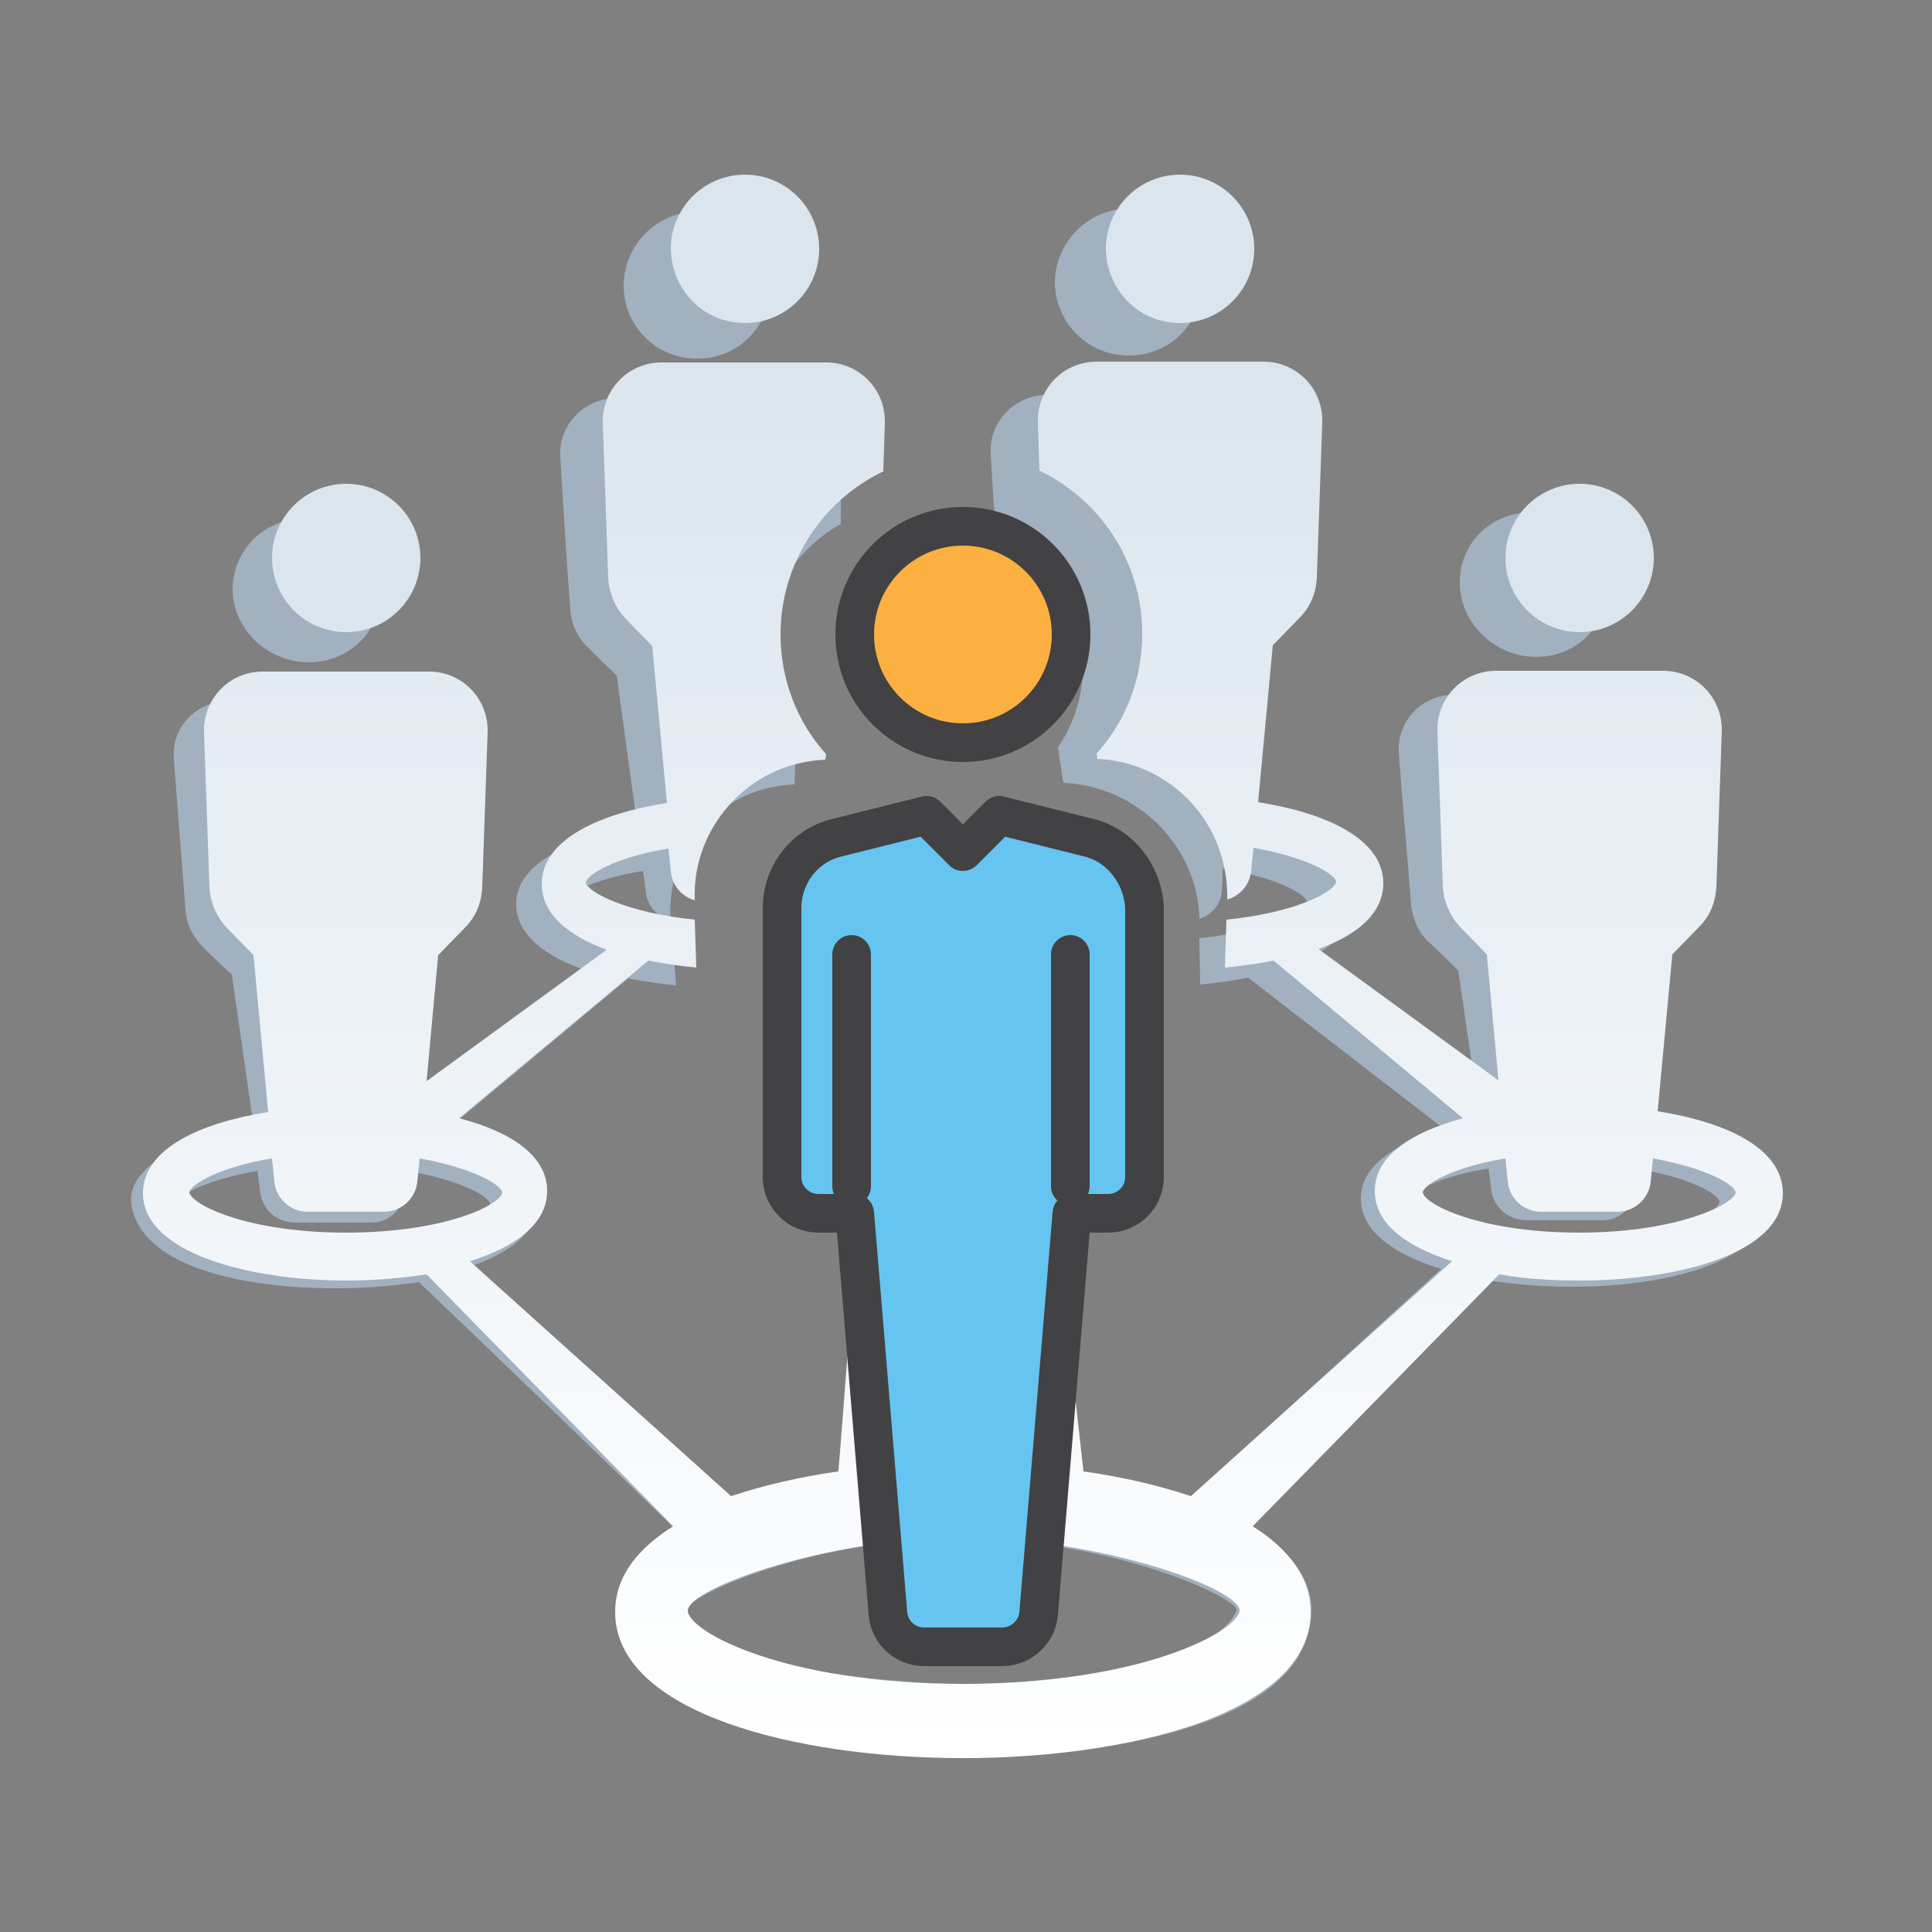 <?xml version="1.0" encoding="utf-8"?>
<!-- Generator: Adobe Illustrator 26.0.3, SVG Export Plug-In . SVG Version: 6.00 Build 0)  -->
<svg version="1.1" xmlns="http://www.w3.org/2000/svg" xmlns:xlink="http://www.w3.org/1999/xlink" x="0px" y="0px" width="250px"
	 height="250px" viewBox="0 0 250 250" style="enable-background:new 0 0 250 250;" xml:space="preserve">
<rect x="0" y="0" width="250" height="250" fill="#808080" stroke="none"/>
<style type="text/css">
	.st0{fill:#A2B1C0;}
	.st1{fill:url(#SVGID_1_);}
	.st2{fill:#DBE5EE;}
	.st3{fill:url(#SVGID_00000019664714805477512250000005809794157261235377_);}
	.st4{display:none;}
	.st5{display:inline;fill:#FFFFFF;}
	.st6{fill:#65C5F0;stroke:#424143;stroke-width:5;stroke-linecap:round;stroke-linejoin:round;stroke-miterlimit:10;}
	.st7{fill:#FBB041;stroke:#424143;stroke-width:5;stroke-linecap:round;stroke-linejoin:round;stroke-miterlimit:10;}
	.st8{fill:none;stroke:#424143;stroke-width:5;stroke-linecap:round;stroke-linejoin:round;stroke-miterlimit:10;}
</style>
<g id="Layer_5">
	<g>
		<g>
			<path class="st0" d="M40,85.7c5.3,0,9.4-4.2,9.2-9.3c-0.2-5.1-4.6-9.3-9.8-9.3c-5.3,0-9.4,4.2-9.3,9.4
				C30.3,81.6,34.7,85.7,40,85.7z"/>
			<path class="st0" d="M90.3,46.4c5.3,0,9.4-4.3,9.4-9.5c0-5.2-4.3-9.5-9.5-9.5c-5.2,0-9.5,4.3-9.5,9.6
				C80.7,42.2,85,46.5,90.3,46.4z"/>
			<path class="st0" d="M198.8,85c5.3,0,9.4-4.2,9.2-9.4c-0.2-5.2-4.6-9.4-9.9-9.3c-5.3,0-9.4,4.2-9.2,9.4
				C189.1,80.8,193.5,85,198.8,85z"/>
			<path class="st0" d="M146.2,46c5.2,0,9.4-4.3,9.4-9.5c0-5.3-4.3-9.5-9.6-9.5c-5.2,0-9.5,4.4-9.5,9.6
				C136.6,41.9,140.9,46.1,146.2,46z"/>
			<path class="st0" d="M211.9,145.3c0.4-7.9,0.5-11.8,0.9-19.7c1.3-1.4,2-2.1,3.3-3.5c1.3-1.4,2-3.1,1.9-5
				c-0.1-7.8-0.2-11.7-0.3-19.6c-0.1-4.2-3.6-7.6-7.9-7.6c-4.3,0-6.5,0-10.8,0c-4.3,0-6.5,0-10.8,0c-4.3,0-7.5,3.5-7.2,7.6
				c0.6,7.8,1,11.7,1.6,19.6c0.2,1.9,1,3.7,2.5,5c1.5,1.4,2.2,2.1,3.6,3.5c0.9,6.3,1.4,9.5,2.3,15.8c-8-5.5-16-10.9-24-16.4
				c4.9-1.8,8.2-4.5,8-8.3c-0.3-5.5-7.7-8.8-16.7-10.1c0.4-7.9,0.6-11.8,1-19.7c1.3-1.4,2-2.1,3.3-3.5c1.3-1.4,2-3.2,2-5.1
				c0-7.9,0-11.8,0-19.7c0-4.2-3.4-7.7-7.7-7.7c-4.3,0-6.4,0-10.7,0.1c-4.3,0-6.4,0-10.7,0.1c-4.2,0-7.6,3.5-7.3,7.7
				c0.2,3.6,0.3,5.3,0.6,8.9c6.4,3.5,11,10,11.3,17.6c0.2,4.3-1,8.2-3.2,11.4c0.3,1.9,0.4,2.8,0.7,4.6c4.5,0.2,8.7,2,12,5.1
				c3.5,3.4,5.5,7.8,5.6,12.5c0,0,0,0,0,0c1.6-0.5,2.8-1.9,2.9-3.6c0.1-1.1,0.1-1.7,0.1-2.9c6.8,1.1,10.6,3.2,10.9,4.2
				c-0.1,1.2-5,3.9-13.9,4.8c0,2.4,0.1,3.6,0.1,6c2.1-0.2,4.2-0.5,6.2-0.9c8.5,6.6,17,13.1,25.5,19.7c-6.5,1.7-11.1,4.7-10.9,9.2
				c0.2,4.1,4.5,7,10.4,8.8c-10.9,9.9-21.7,19.8-32.6,29.7c-4.2-1.4-9-2.4-14-3.1c-1.4-9.6-2.8-19.3-4.3-28.9
				c0.8-2.1,1.3-3.2,2.1-5.4c2-2.1,3.1-4.9,3-7.7c1.2-9.7,1.7-14.6,2.8-24.3c-0.1-6.4-5.6-11.6-12.2-11.6c-4.3-1.1-6.4-1.7-10.7-2.9
				c-3.8,0.4-5.7,0.6-9.6,1c-6.6,0-11.6,5.3-11,11.7c1.3,10.4,2,15.7,3.3,26.1c0.2,2.9,1.6,5.6,3.7,7.7c1.8,2.1,2.7,3.2,4.6,5.3
				c-1,9.6-2.1,19.3-3.2,28.9c-5,0.7-9.7,1.7-13.8,3.1c-11.5-9.9-23.1-19.8-34.7-29.6c5.8-1.8,9.8-4.7,9.6-8.8
				c-0.2-4.4-5.2-7.4-11.8-9.1c7.9-6.6,15.7-13.1,23.6-19.7c2,0.4,4.1,0.7,6.2,0.9c-0.2-2.4-0.3-3.6-0.5-5.9
				c-8.9-0.8-14-3.4-14.3-4.6c0.1-1.1,3.8-3.2,10.5-4.3c0.2,1.1,0.2,1.7,0.4,2.9c0.2,1.7,1.6,3.1,3.2,3.6c0,0,0,0,0,0
				c-0.4-4.7,1.2-9.1,4.4-12.5c3-3.2,7.1-5,11.6-5.2c0.1-1.8,0.1-2.8,0.2-4.6c-2.5-3.2-4-7.1-4.2-11.4c-0.3-7.6,3.8-14.2,10-17.7
				c0-3.5,0-5.3,0.1-8.9c0-4.2-3.4-7.7-7.7-7.6c-4.3,0-6.4,0-10.7,0.1c-4.3,0-6.4,0-10.7,0.1c-4.2,0-7.6,3.5-7.3,7.7
				c0.5,7.9,0.7,11.8,1.3,19.7c0.1,1.9,1,3.7,2.4,5c1.4,1.4,2.1,2.1,3.6,3.5c1.1,7.9,1.6,11.8,2.7,19.7c-8.8,1.4-16,4.7-15.7,10.2
				c0.2,3.7,3.7,6.4,8.8,8.2c-9,6.6-13.5,9.9-22.4,16.4c0.3-6.3,0.5-9.5,0.8-15.7c1.3-1.4,2-2.1,3.3-3.5c1.3-1.3,2-3.1,2-5
				c-0.1-7.8-0.1-11.7-0.2-19.5c0-4.1-3.6-7.6-7.8-7.5c-4.3,0-6.4,0-10.8,0c-4.3,0-6.5,0-10.8,0c-4.3,0-7.6,3.4-7.2,7.6
				c0.6,7.8,0.9,11.7,1.5,19.4c0.1,1.9,1,3.6,2.4,5c1.4,1.4,2.2,2.1,3.6,3.4c1.1,7.8,1.7,11.7,2.8,19.6c-8.8,1.4-16.5,5.3-15.8,10.1
				c1.4,9.4,18.4,11,26.8,10.9c3.5,0,7.1-0.3,10.4-0.8c11,10.5,22,21.1,32.9,31.7c-4.6,2.8-7.7,6.8-7.3,10.9
				c1.4,16.4,32.2,18.7,45.1,18.8c12.2,0.1,44.4-2.2,44.8-18.8c0.1-4.3-3-8.1-7.8-10.9c10.3-10.6,20.5-21.2,30.8-31.9
				c3.4,0.5,7,0.8,10.4,0.8c7.9,0.1,25.3-1.6,25.8-11C229,150.5,220.9,146.6,211.9,145.3z M22.8,155.8c0.1-1.1,3.8-3.1,10.5-4.3
				c0.2,1.1,0.2,1.7,0.4,2.9c0.3,2.2,2.2,3.8,4.5,3.8c2,0,3,0,5,0c2,0,3,0,4.9,0c2.2,0,4-1.7,4.2-3.8c0.1-1.1,0.1-1.7,0.2-2.9
				c6.8,1.1,10.6,3.2,10.9,4.2c-0.2,1.5-7.3,5-20,5C30.5,160.8,23.1,157.2,22.8,155.8z M124.5,217.9c-10.3-0.1-33-2.2-35.7-9.5
				c-0.5-1.3,10.1-6.4,23.5-8.4c0.3,2.5,0.4,3.7,0.7,6.2c0.4,3.4,3.3,6,6.7,6c1.9,0,2.8,0,4.7,0c1.8,0,2.8,0,4.6,0
				c3.5,0,6.3-2.6,6.6-6c0.2-2.5,0.3-3.7,0.5-6.2c13.6,2,24.4,7.2,23.9,8.4C157.3,215.3,135.8,218,124.5,217.9z M202.6,160.5
				c-12.8,0-20.1-3.5-20.5-5c0.2-1.1,3.8-3.2,10.5-4.3c0.2,1.1,0.2,1.7,0.4,2.9c0.3,2.2,2.3,3.8,4.5,3.8c2,0,3,0,4.9,0c2,0,3,0,5,0
				c2.2,0,4-1.7,4.1-3.8c0.1-1.1,0.1-1.7,0.1-2.9c6.8,1.1,10.7,3.2,10.9,4.3C222.4,157,215.3,160.5,202.6,160.5z"/>
		</g>
	</g>
</g>
<g id="Layer_1">
	<linearGradient id="SVGID_1_" gradientUnits="userSpaceOnUse" x1="124.571" y1="96.591" x2="124.571" y2="67.107">
		<stop  offset="0" style="stop-color:#FFFFFF"/>
		<stop  offset="1" style="stop-color:#DBE5EE"/>
	</linearGradient>
	<path class="st1" d="M109.8,81.8c0,8.1,6.6,14.7,14.7,14.7s14.7-6.6,14.7-14.7s-6.6-14.7-14.7-14.7S109.8,73.7,109.8,81.8z"/>
	<g>
		<path class="st2" d="M44.8,81.8c5.3,0,9.6-4.3,9.6-9.6c0-5.3-4.3-9.6-9.6-9.6s-9.6,4.3-9.6,9.6C35.2,77.5,39.5,81.8,44.8,81.8z"/>
		<path class="st2" d="M96.4,41.8c5.3,0,9.6-4.3,9.6-9.6c0-5.3-4.3-9.6-9.6-9.6c-5.3,0-9.6,4.3-9.6,9.6
			C86.9,37.6,91.1,41.8,96.4,41.8z"/>
		<path class="st2" d="M204.4,81.8c5.3,0,9.6-4.3,9.6-9.6c0-5.3-4.3-9.6-9.6-9.6c-5.3,0-9.6,4.3-9.6,9.6
			C194.8,77.5,199.1,81.8,204.4,81.8z"/>
		<path class="st2" d="M152.7,41.8c5.3,0,9.6-4.3,9.6-9.6c0-5.3-4.3-9.6-9.6-9.6c-5.3,0-9.6,4.3-9.6,9.6
			C143.2,37.6,147.4,41.8,152.7,41.8z"/>
		
			<linearGradient id="SVGID_00000070838345352359990600000015746360553377980855_" gradientUnits="userSpaceOnUse" x1="124.571" y1="227.29" x2="124.571" y2="46.887">
			<stop  offset="0" style="stop-color:#FFFFFF"/>
			<stop  offset="1" style="stop-color:#DBE5EE"/>
		</linearGradient>
		<path style="fill:url(#SVGID_00000070838345352359990600000015746360553377980855_);" d="M214.5,143.8l1.9-20.3l3.5-3.6
			c1.4-1.4,2.1-3.2,2.2-5.2l0.7-20.1c0.1-4.3-3.3-7.8-7.6-7.8h-10.8h-10.8c-4.3,0-7.7,3.5-7.6,7.8l0.7,20.1c0.1,1.9,0.9,3.8,2.2,5.2
			l3.5,3.6l1.5,16.3l-23.3-17c5-1.8,8.4-4.6,8.4-8.5c0-5.7-7.3-9.1-16.2-10.5l1.9-20.3l3.5-3.6c1.4-1.4,2.1-3.2,2.2-5.2l0.7-20.1
			c0.1-4.3-3.3-7.8-7.6-7.8h-10.8h-10.8c-4.3,0-7.7,3.5-7.6,7.8l0.2,6.3c7.9,3.8,13.3,11.8,13.3,21.1c0,6-2.2,11.4-5.9,15.5l0.1,0.7
			c4.5,0.2,8.7,2.1,11.8,5.3c3.4,3.5,5.1,8.1,5,12.9l0,0c1.7-0.5,2.9-1.9,3.1-3.7l0.3-3c6.7,1.2,10.5,3.3,10.7,4.4
			c-0.2,1.3-5.2,4-14.2,4.9l-0.2,6.2c2.2-0.2,4.3-0.5,6.3-0.9l24.5,20.4c-6.6,1.8-11.4,4.8-11.4,9.4c0,4.3,4.1,7.2,10,9.1
			l-33.8,30.4c-4.2-1.4-8.9-2.5-13.9-3.2l-3.3-29.6l2.3-5.5c2.1-2.1,3.3-5,3.4-8l7-28c0.2-6.6-5.1-12-11.6-12h-13.6h-13.7
			c-6.6,0-11.9,5.5-11.6,12l6,28c0.1,3,1.3,5.8,3.4,8l2.3,5.5l-2.3,29.6c-5,0.7-9.7,1.8-13.9,3.2l-33.8-30.4c5.8-1.8,10-4.8,10-9.1
			c0-4.6-4.8-7.7-11.4-9.4l24.5-20.4c2,0.4,4.1,0.7,6.2,0.9l-0.2-6.2c-8.9-0.9-13.9-3.6-14.1-4.8c0.2-1.1,4-3.3,10.7-4.4l0.3,3
			c0.2,1.8,1.4,3.2,3.1,3.7l0,0c-0.2-4.8,1.6-9.4,5-12.9c3.2-3.3,7.4-5.1,11.9-5.3l0.1-0.7c-3.7-4.1-5.9-9.6-5.9-15.5
			c0-9.3,5.5-17.4,13.3-21.1l0.2-6.3c0.1-4.3-3.3-7.8-7.6-7.8H96.4H85.6c-4.3,0-7.7,3.5-7.6,7.8l0.7,20.1c0.1,1.9,0.9,3.8,2.2,5.2
			l3.5,3.6l1.9,20.3c-8.9,1.4-16.2,4.8-16.2,10.5c0,3.9,3.5,6.7,8.4,8.5l-23.3,17l1.5-16.3l3.5-3.6c1.4-1.4,2.1-3.2,2.2-5.2
			l0.7-20.1c0.1-4.3-3.3-7.8-7.6-7.8H44.8H34c-4.3,0-7.7,3.5-7.6,7.8l0.7,20.1c0.1,1.9,0.9,3.8,2.2,5.2l3.5,3.6l1.9,20.3
			c-8.9,1.4-16.2,4.8-16.2,10.5c0,7.7,13.7,11.3,26.3,11.3c3.5,0,7.1-0.3,10.4-0.8l31.9,32.6c-4.6,2.9-7.5,6.5-7.5,11.1
			c0,13,23.3,18.9,45,18.9c21.7,0,45-5.9,45-18.9c0-4.5-2.9-8.2-7.5-11.1l31.9-32.6c3.3,0.6,6.9,0.8,10.4,0.8
			c12.7,0,26.3-3.5,26.3-11.3C230.7,148.6,223.4,145.2,214.5,143.8z M44.8,159.5c-12.8,0-20-3.6-20.3-5.2c0.2-1.1,4-3.3,10.7-4.4
			l0.3,3c0.2,2.2,2.1,3.9,4.3,3.9h5h4.9c2.2,0,4.1-1.7,4.3-3.9l0.3-3c6.7,1.2,10.5,3.3,10.7,4.4C64.8,155.9,57.6,159.5,44.8,159.5z
			 M124.6,217.9c-23.1,0-35.6-6.8-35.6-9.5c0-2.1,10.2-6.5,23.7-8.5l0.6,6.3c0.3,3.4,3.2,6.1,6.7,6.1h4.7h4.6c3.5,0,6.3-2.6,6.7-6.1
			l0.6-6.3c13.6,2,23.8,6.4,23.8,8.5C160.2,211.1,147.7,217.9,124.6,217.9z M204.4,159.5c-12.8,0-20-3.6-20.3-5.2
			c0.2-1.1,4-3.3,10.7-4.4l0.3,3c0.2,2.2,2.1,3.9,4.3,3.9h4.9h5c2.2,0,4.1-1.7,4.3-3.9l0.3-3c6.7,1.2,10.5,3.3,10.7,4.4
			C224.4,155.8,217.1,159.5,204.4,159.5z"/>
	</g>
</g>
<g id="Layer_3" class="st4">
	<circle class="st5" cx="124.6" cy="82.1" r="23.4"/>
</g>
<g id="Layer_2">
	<path class="st6" d="M140.9,108.4l-11.6-2.9l-4.7,4.7l-4.7-4.7l-11.6,2.9c-4.2,1-7.1,4.8-7.1,9.1v34.8c0,2.6,2.1,4.7,4.7,4.7h4.7
		l4.3,51.8c0.2,2.4,2.2,4.3,4.7,4.3h10.1c2.4,0,4.5-1.9,4.7-4.3l4.3-51.8h4.7c2.6,0,4.7-2.1,4.7-4.7v-34.8
		C147.9,113.2,145,109.4,140.9,108.4z"/>
	<circle class="st7" cx="124.6" cy="82.1" r="14"/>
	<line class="st8" x1="110.2" y1="153.5" x2="110.2" y2="123.5"/>
	<line class="st8" x1="138.5" y1="123.5" x2="138.5" y2="153.5"/>
</g>
</svg>

